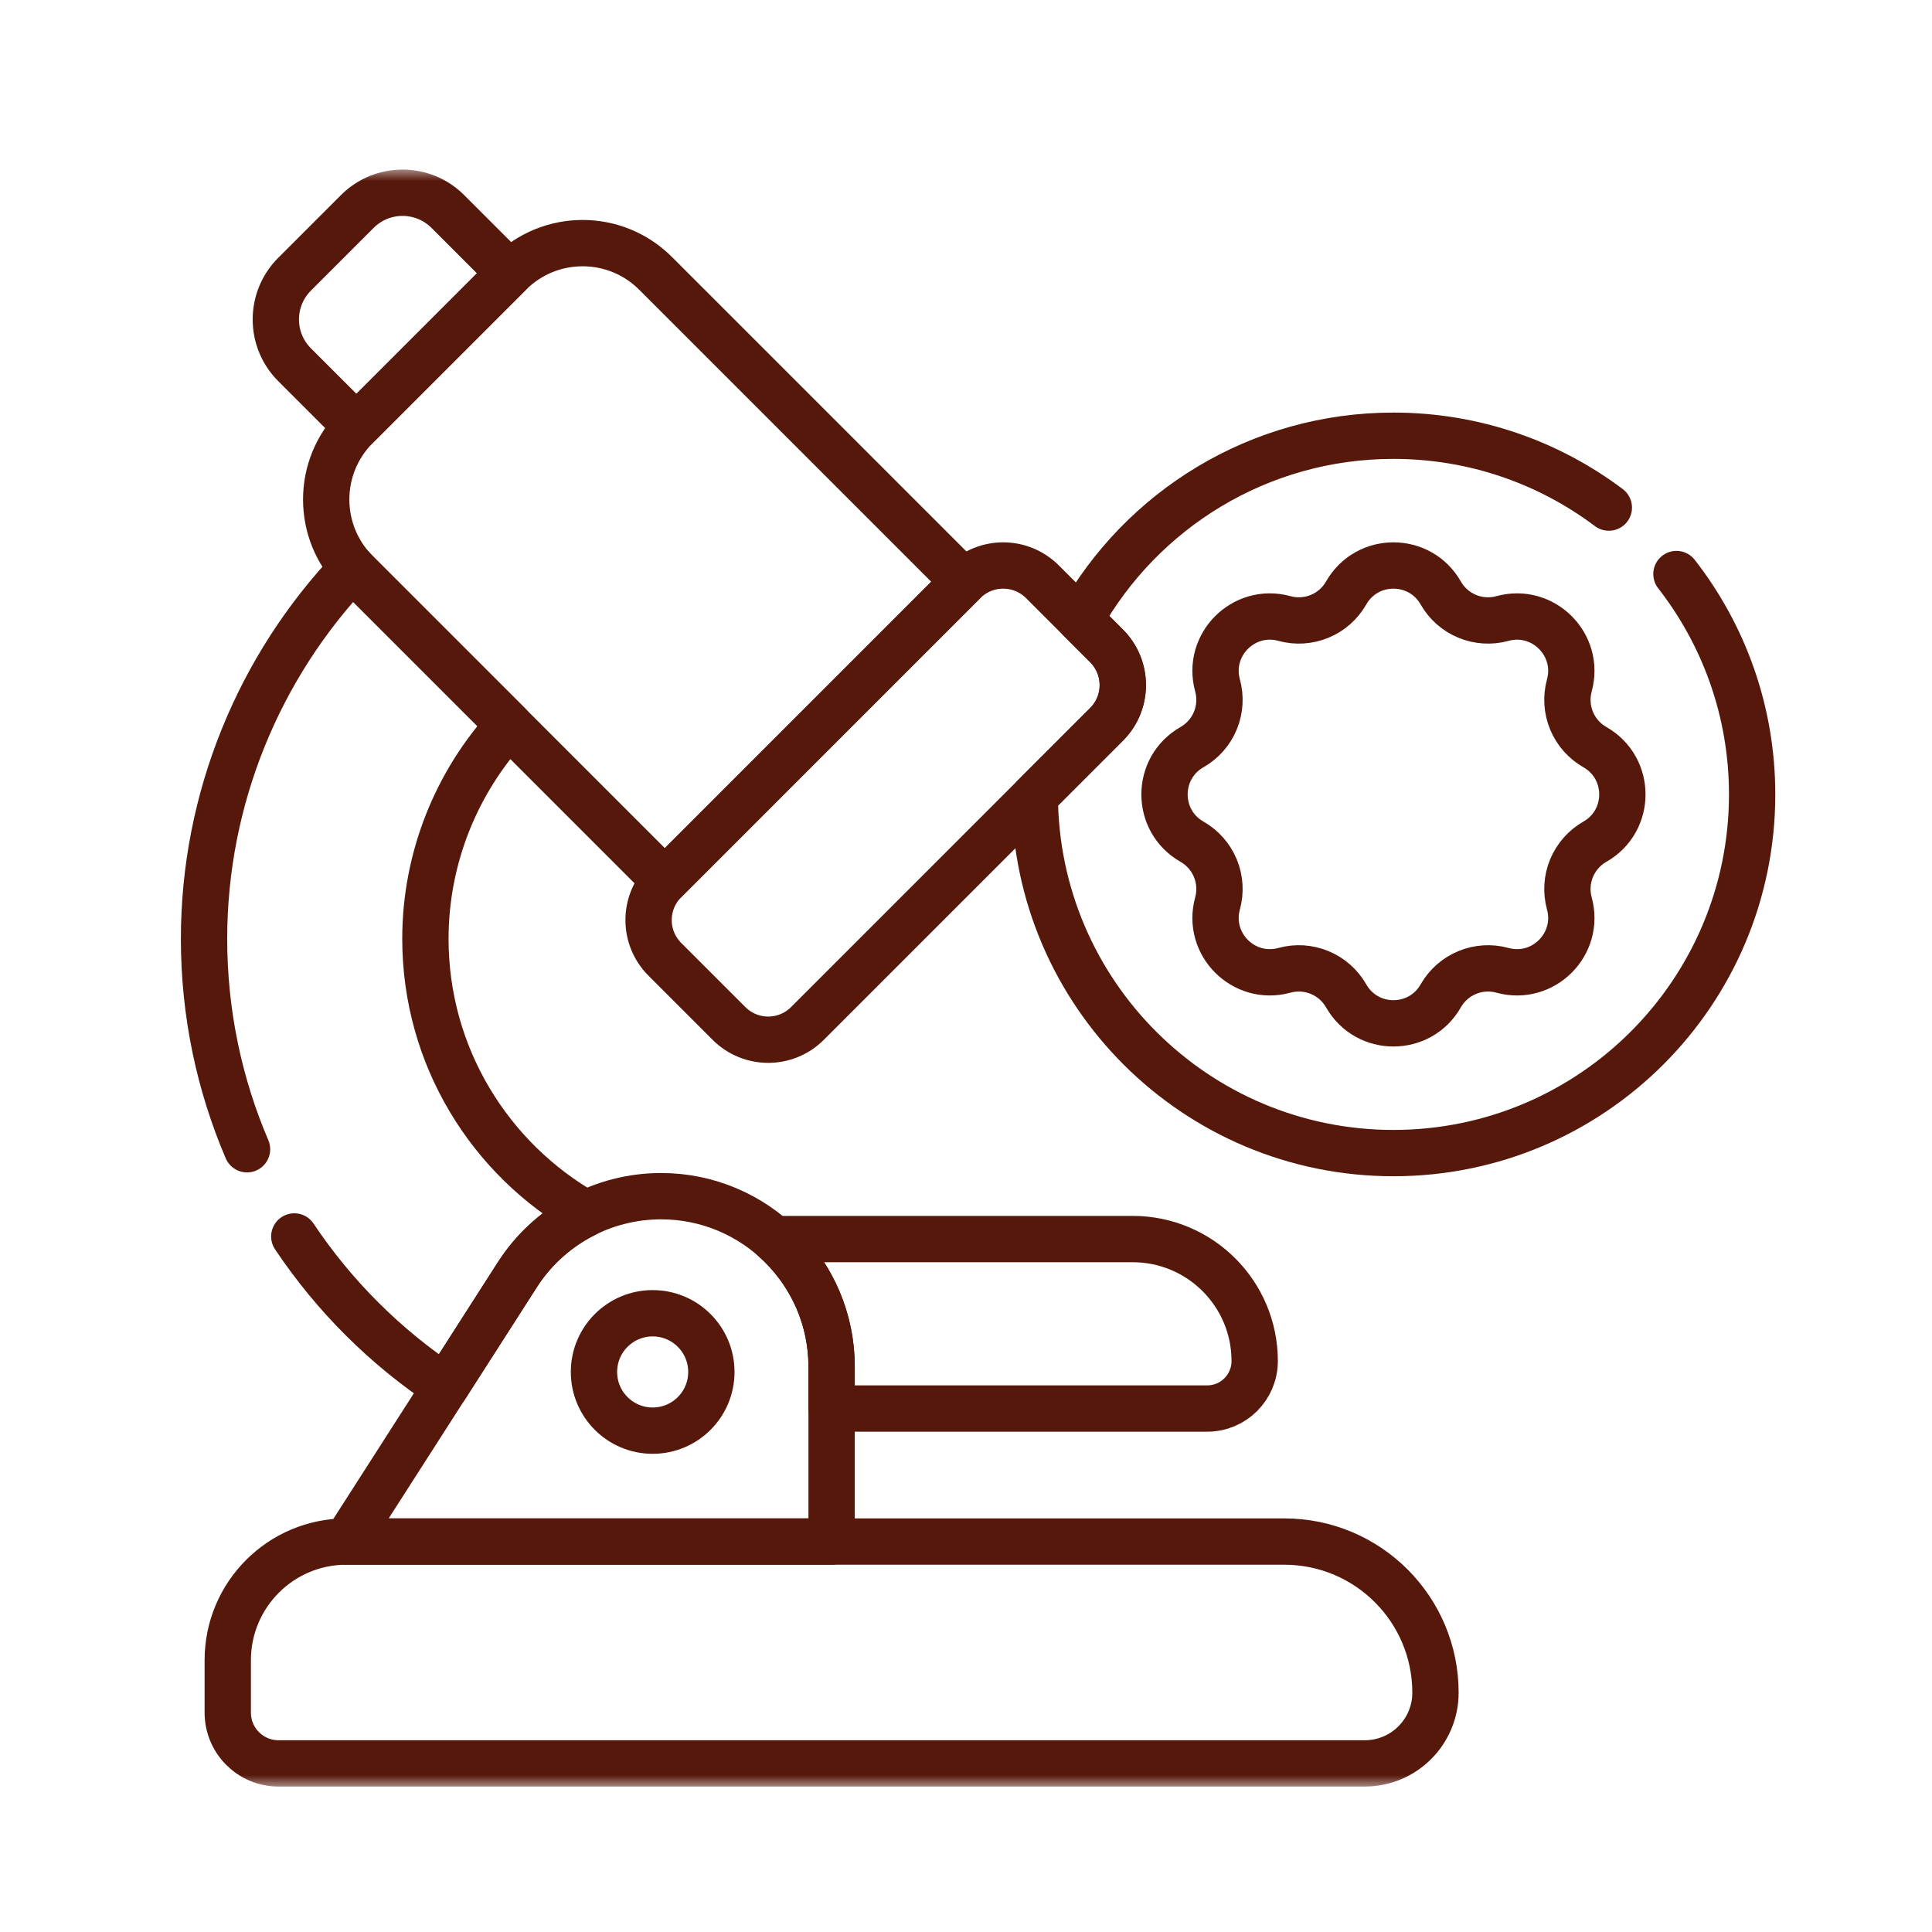 <svg width="80" height="80" viewBox="0 0 80 80" fill="none" xmlns="http://www.w3.org/2000/svg">
<mask id="mask0_564_42" style="mask-type:luminance" maskUnits="userSpaceOnUse" x="7" y="7" width="67" height="67">
<path d="M73.041 73.041V7.959H7.959V73.041H73.041Z" fill="white" stroke="white" stroke-width="1.918"/>
</mask>
<g mask="url(#mask0_564_42)">
<path d="M53.182 63.833H14.341C11.629 63.833 9.431 66.032 9.431 68.744V70.917C9.431 72.077 10.372 73.019 11.533 73.019H56.512C58.129 73.019 59.44 71.708 59.44 70.091C59.44 66.635 56.638 63.833 53.182 63.833Z" stroke="#55180B" stroke-width="1.918" stroke-miterlimit="10" stroke-linecap="round" stroke-linejoin="round"/>
<path d="M29.456 56.81C29.456 58.152 28.368 59.24 27.026 59.24C25.683 59.24 24.595 58.152 24.595 56.81C24.595 55.468 25.683 54.379 27.026 54.379C28.368 54.379 29.456 55.468 29.456 56.81Z" stroke="#55180B" stroke-width="1.918" stroke-miterlimit="10" stroke-linecap="round" stroke-linejoin="round"/>
<path d="M66.041 30.937H66.04C65.606 30.689 65.266 30.304 65.074 29.841C64.883 29.379 64.85 28.866 64.983 28.384L64.983 28.38C65.444 26.696 63.898 25.15 62.214 25.611L62.211 25.612C61.728 25.744 61.215 25.712 60.753 25.52C60.291 25.329 59.906 24.989 59.658 24.554V24.554C58.793 23.037 56.606 23.037 55.741 24.554C55.493 24.989 55.108 25.329 54.645 25.52C54.183 25.712 53.67 25.744 53.188 25.612L53.184 25.611C51.5 25.15 49.954 26.696 50.415 28.38L50.416 28.384C50.548 28.866 50.516 29.379 50.325 29.841C50.133 30.304 49.793 30.689 49.358 30.937C47.841 31.802 47.841 33.989 49.358 34.853C49.793 35.101 50.133 35.487 50.325 35.949C50.516 36.411 50.548 36.924 50.416 37.407L50.415 37.41C49.954 39.094 51.5 40.64 53.184 40.179L53.188 40.178C53.67 40.046 54.183 40.078 54.645 40.27C55.108 40.462 55.493 40.802 55.741 41.236C56.606 42.754 58.793 42.754 59.658 41.236C59.905 40.802 60.291 40.462 60.753 40.27C61.215 40.078 61.728 40.046 62.211 40.178L62.214 40.179C63.898 40.64 65.444 39.094 64.983 37.41L64.983 37.407C64.85 36.924 64.883 36.411 65.074 35.949C65.266 35.487 65.606 35.101 66.04 34.853H66.041C67.558 33.989 67.558 31.802 66.041 30.937Z" stroke="#55180B" stroke-width="1.918" stroke-miterlimit="10" stroke-linecap="round" stroke-linejoin="round"/>
<path d="M21.104 11.318L18.544 8.758C17.508 7.722 15.83 7.722 14.794 8.758L12.198 11.354C11.163 12.389 11.163 14.068 12.198 15.103L14.759 17.663L21.104 11.318Z" stroke="#55180B" stroke-width="1.918" stroke-miterlimit="10" stroke-linecap="round" stroke-linejoin="round"/>
<path d="M39.915 24.088L27.145 11.318C25.477 9.65 22.772 9.65 21.104 11.318L14.759 17.663C13.09 19.331 13.09 22.036 14.759 23.704L27.529 36.474L39.915 24.088Z" stroke="#55180B" stroke-width="1.918" stroke-miterlimit="10" stroke-linecap="round" stroke-linejoin="round"/>
<path d="M66.618 21.018C64.134 19.15 61.046 18.043 57.699 18.043C52.126 18.043 47.27 21.114 44.73 25.655L45.82 26.745C46.717 27.642 46.717 29.096 45.82 29.993L42.848 32.965C42.886 41.135 49.52 47.747 57.699 47.747C65.902 47.747 72.552 41.098 72.552 32.895C72.552 29.455 71.381 26.288 69.418 23.77" stroke="#55180B" stroke-width="1.918" stroke-miterlimit="10" stroke-linecap="round" stroke-linejoin="round"/>
<path d="M45.82 26.745L43.163 24.088C42.266 23.192 40.812 23.192 39.915 24.088L27.529 36.475C26.632 37.371 26.632 38.825 27.529 39.722L30.186 42.379C31.083 43.276 32.537 43.276 33.434 42.379L45.82 29.993C46.717 29.096 46.717 27.642 45.82 26.745Z" stroke="#55180B" stroke-width="1.918" stroke-miterlimit="10" stroke-linecap="round" stroke-linejoin="round"/>
<path d="M12.186 51.199C13.838 53.671 15.965 55.789 18.444 57.432L21.422 52.784C22.13 51.68 23.118 50.816 24.259 50.256C20.296 48.008 17.615 43.749 17.615 38.875C17.615 35.537 18.894 32.392 21.074 30.019L14.759 23.704C14.702 23.648 14.648 23.59 14.595 23.531C10.726 27.597 8.449 33.065 8.449 38.875C8.449 41.966 9.084 44.911 10.229 47.588" stroke="#55180B" stroke-width="1.918" stroke-miterlimit="10" stroke-linecap="round" stroke-linejoin="round"/>
<path d="M46.903 51.307H32.052C33.513 52.602 34.435 54.491 34.435 56.596V58.324H49.988C51.074 58.324 51.954 57.444 51.954 56.358C51.954 53.569 49.692 51.307 46.903 51.307Z" stroke="#55180B" stroke-width="1.918" stroke-miterlimit="10" stroke-linecap="round" stroke-linejoin="round"/>
<path d="M27.37 49.531C26.186 49.532 25.02 49.829 23.981 50.398C22.941 50.966 22.062 51.787 21.422 52.784L14.341 63.833H34.435V56.596C34.435 52.694 31.272 49.531 27.37 49.531Z" stroke="#55180B" stroke-width="1.918" stroke-miterlimit="10" stroke-linecap="round" stroke-linejoin="round"/>
</g>
</svg>

